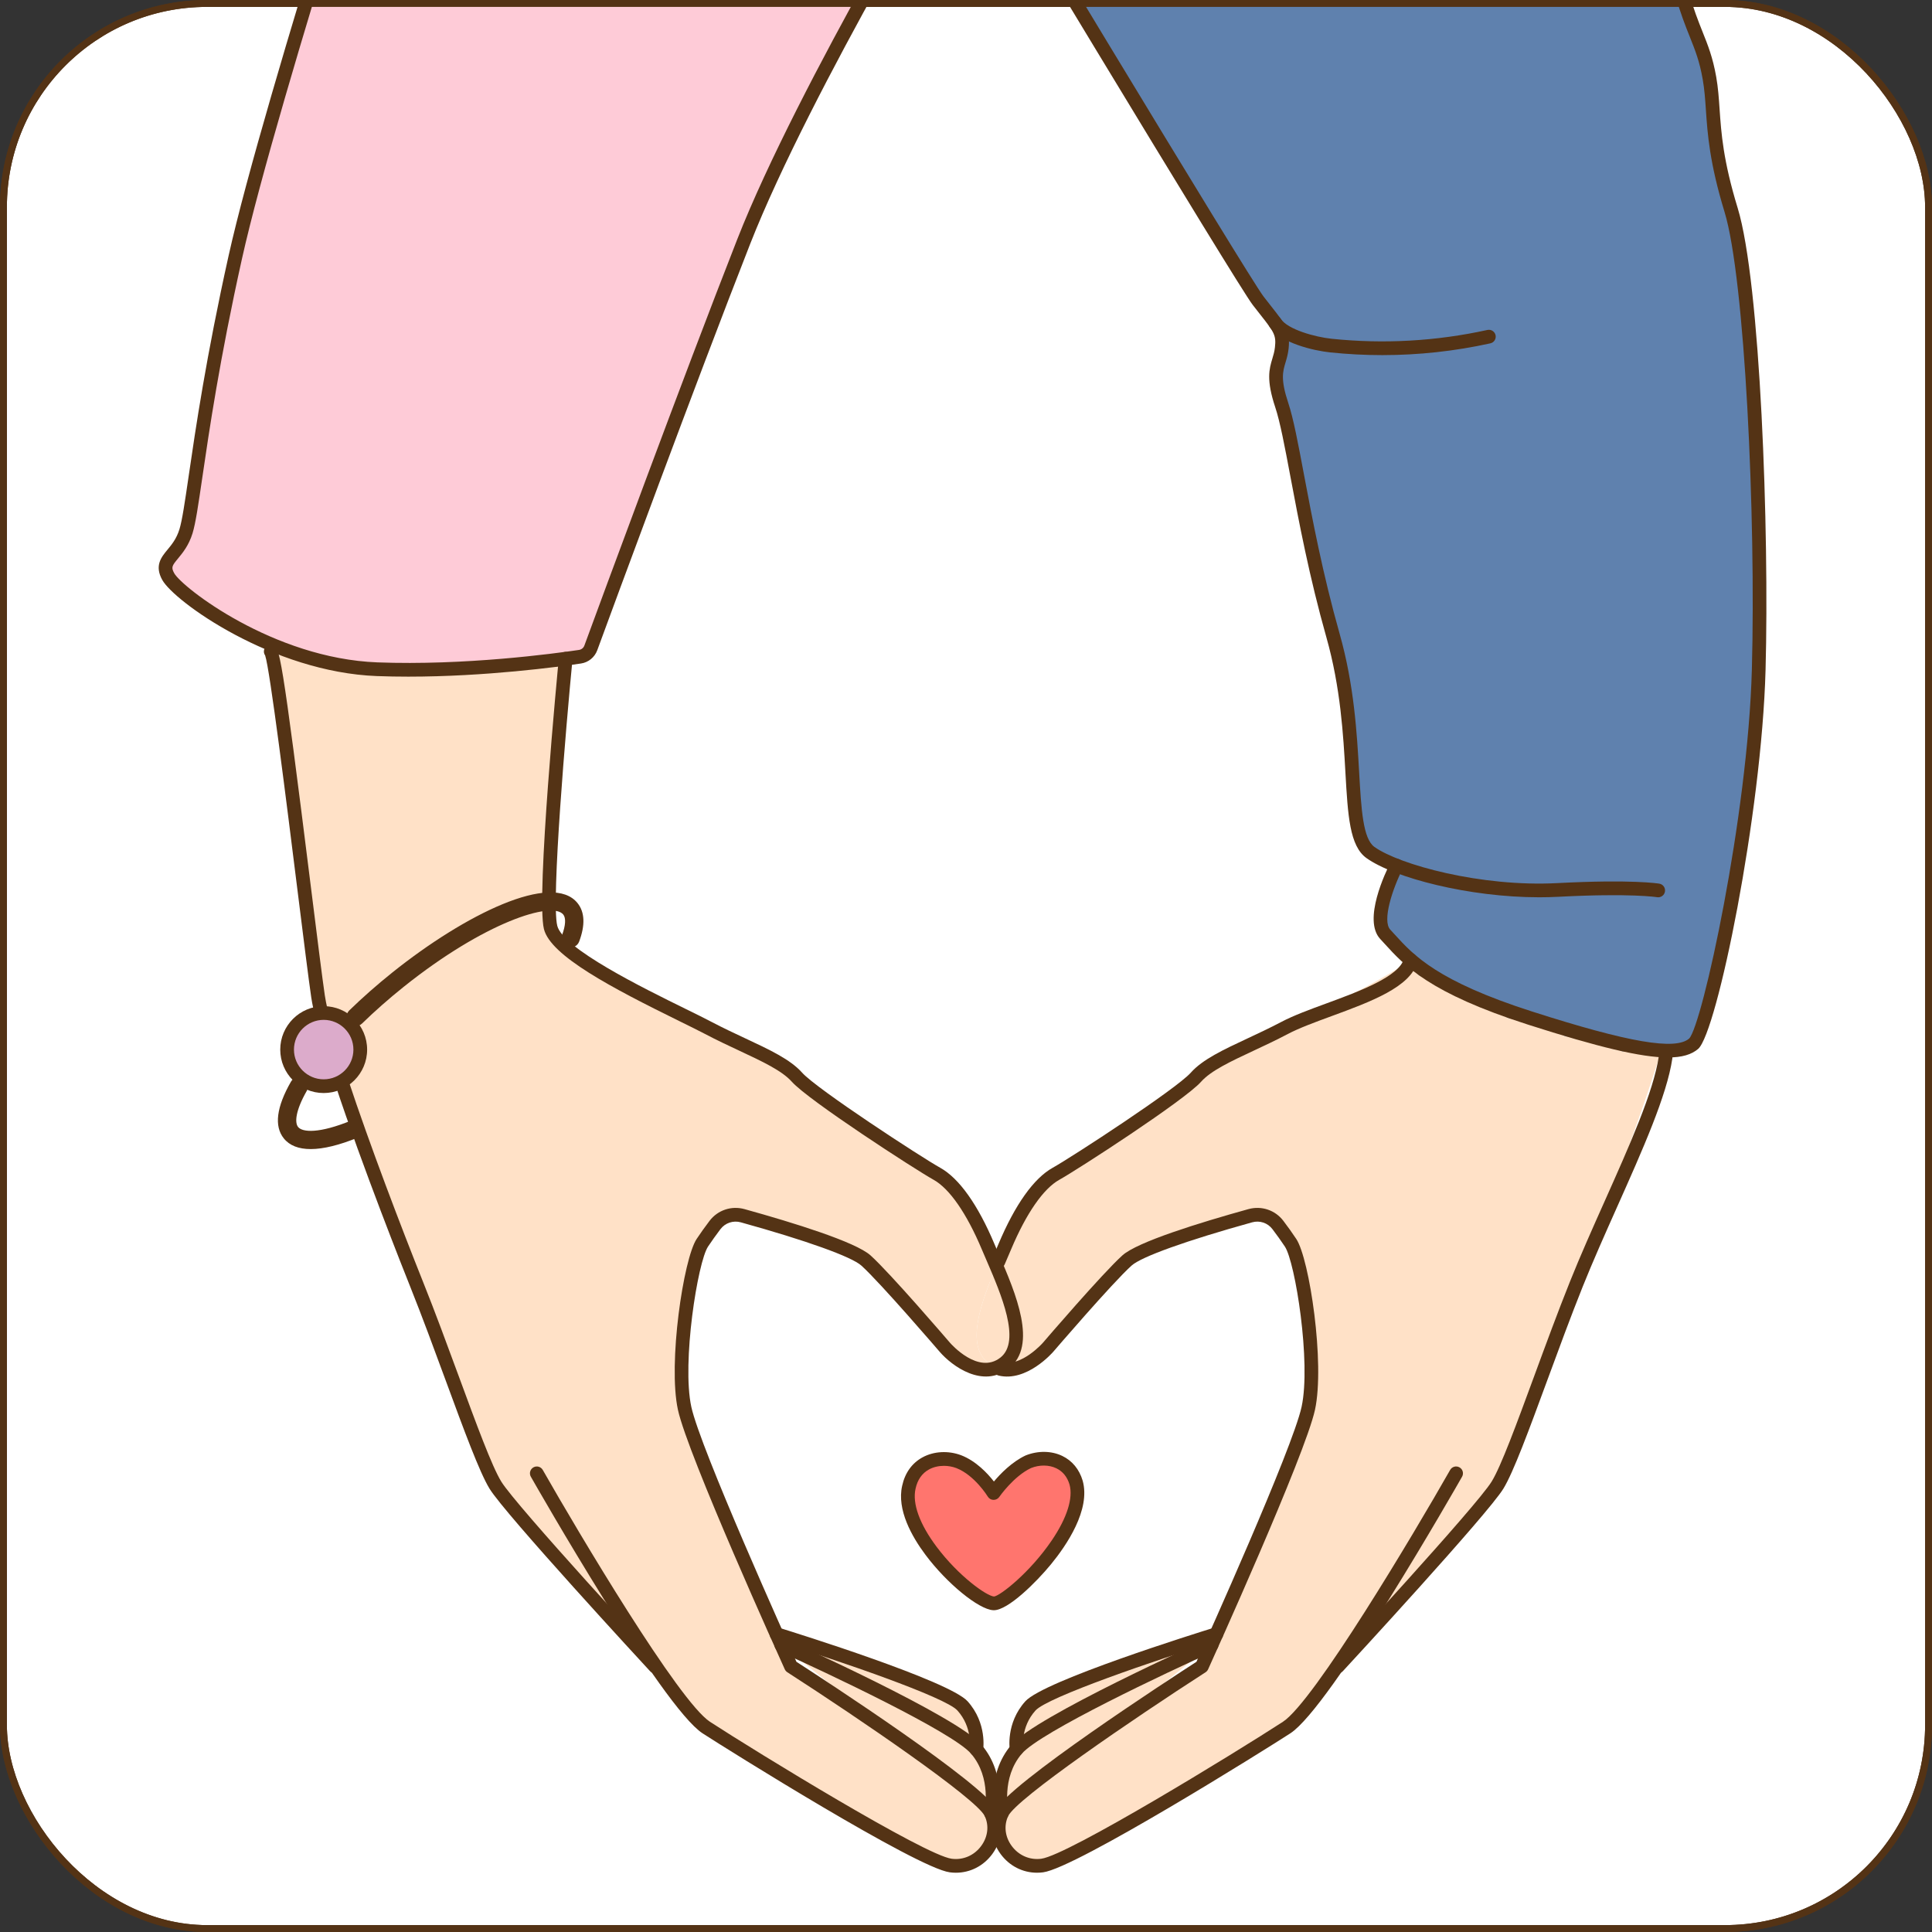 <?xml version="1.0" encoding="UTF-8"?> <svg xmlns="http://www.w3.org/2000/svg" width="280" height="280" viewBox="0 0 280 280" fill="none"><rect x="0" y="0" width="280" height="280" fill="#333333" stroke="none"/> <rect x="0.5" y="0.5" width="279" height="279" rx="29.5" fill="white" stroke="#543315"></rect> <mask id="mask0_62_4420" style="mask-type:alpha" maskUnits="userSpaceOnUse" x="0" y="0" width="280" height="280"> <rect x="0.5" y="0.5" width="279" height="279" rx="29.5" fill="white" stroke="#543315"></rect> </mask> <g mask="url(#mask0_62_4420)"> <path d="M144.414 183.497C143.991 182.507 143.576 181.555 143.206 180.68C140.921 175.251 138.351 171.539 135.779 170.109C133.209 168.682 117.786 158.685 115.501 156.116C113.216 153.544 108.073 151.83 102.648 148.975C97.77 146.408 82.369 141.326 80.59 135.869C77.458 126.26 82.043 95.46 82.043 95.46C76.753 96.17 65.636 97.404 54.661 96.99C50.795 96.844 47.025 96.062 43.526 94.94L39.455 94.995C40.715 100.065 45.024 137.197 46.093 144.405C47.235 152.117 55.803 174.68 60.375 186.106C64.943 197.53 69.513 211.526 71.799 215.238C74.084 218.953 94.936 241.516 94.936 241.516L94.799 241.161C97.909 245.698 100.694 249.287 102.361 250.371C108.073 254.083 133.494 269.793 137.779 270.365C142.064 270.936 145.339 266.511 143.625 262.799C143.625 262.799 144.92 257.512 141.493 253.514C141.493 253.514 142.064 250.087 139.492 247.23C136.921 244.373 112.54 236.831 112.54 236.831L123.917 243.385C118.153 240.583 113.228 238.376 113.228 238.376L129.647 251.566C122.226 246.402 114.643 241.516 114.643 241.516C114.643 241.516 100.647 210.67 99.219 204.099C97.79 197.53 100.076 182.678 101.789 180.109C103.503 177.537 105.217 175.538 105.217 175.538C105.217 175.538 122.641 180.109 125.497 182.678C128.352 185.248 136.921 195.245 136.921 195.245C136.921 195.245 140.732 199.659 144.414 198.218C144.014 198.062 143.615 197.838 143.224 197.53C139.869 194.895 142.22 188.647 144.414 183.497Z" fill="#FFE1C7"></path> <path d="M204.449 139.139C198.916 142.954 189.943 146.994 186.181 148.975C180.754 151.83 175.612 153.544 173.327 156.116C171.044 158.685 155.618 168.682 153.049 170.109C150.477 171.539 147.907 175.251 145.622 180.679C145.253 181.555 144.835 182.506 144.414 183.497C142.22 188.647 139.869 194.895 143.224 197.53C143.615 197.838 144.014 198.062 144.414 198.218C148.096 199.659 151.906 195.245 151.906 195.245C151.906 195.245 160.474 185.248 163.333 182.678C166.187 180.108 183.61 175.538 183.61 175.538C183.61 175.538 185.324 177.536 187.038 180.108C188.753 182.678 191.038 197.53 189.609 204.099C188.181 210.67 174.186 241.516 174.186 241.516C174.186 241.516 166.602 246.402 159.181 251.566L175.599 238.376C175.599 238.376 170.675 240.583 164.912 243.385L176.288 236.831C176.288 236.831 151.906 244.373 149.337 247.229C146.765 250.087 147.336 253.514 147.336 253.514C143.908 257.511 145.202 262.799 145.202 262.799C143.488 266.511 146.765 270.935 151.048 270.364C155.334 269.793 180.754 254.083 186.467 250.371C188.133 249.287 190.918 245.698 194.029 241.161L193.892 241.516C193.892 241.516 214.744 218.953 217.029 215.238C219.315 211.526 223.885 197.53 228.453 186.106C231.92 177.441 237.683 162.371 240.766 152.231C237.023 152.005 231.062 150.532 221.741 147.545C212.011 144.426 207.327 141.594 204.449 139.139Z" fill="#FFE1C7"></path> <path d="M60.294 -50.437C53.727 -30.002 38.129 19.166 34.093 37.296C28.954 60.428 28.1 73.283 26.952 76.994C25.811 80.713 22.954 80.991 24.383 83.561C25.448 85.481 33.323 91.671 43.525 94.943C47.023 96.061 50.794 96.847 54.664 96.99C65.638 97.406 76.753 96.166 82.043 95.456C82.86 95.35 83.54 95.252 84.055 95.177C84.781 95.071 85.378 94.579 85.625 93.9C87.954 87.559 99.834 55.281 107.792 35.005C116.641 12.44 139.493 -25.262 139.493 -25.262L139.811 -26.359C132.103 -39.115 124.961 -50.928 120.034 -59.006C99.304 -57.873 79.293 -54.94 60.294 -50.437Z" fill="#FECBD7"></path> <path d="M250.887 30.442C247.743 20.156 248.606 16.16 247.743 11.3C246.889 6.447 245.462 5.02 243.746 -0.98C242.786 -4.336 231.76 -28.716 222.214 -49.59C196.332 -56.028 168.498 -59.534 139.503 -59.534C132.949 -59.534 126.458 -59.354 120.034 -59.006C124.961 -50.928 132.103 -39.114 139.811 -26.359C158.599 4.748 180.741 41.497 182.336 43.576C185.192 47.286 186.046 47.862 185.766 50.432C185.479 52.999 184.052 53.575 185.766 58.714C187.475 63.861 188.917 76.995 193.195 92.132C197.474 107.268 194.615 120.698 198.614 123.555C199.505 124.189 200.804 124.839 202.407 125.452C202.407 125.452 200.072 130.024 200.072 133.174C200.072 134.082 200.261 134.875 200.761 135.405C201.803 136.524 202.846 137.77 204.447 139.137C207.327 141.594 212.013 144.429 221.738 147.548C231.065 150.535 237.019 152.008 240.768 152.234C243.103 152.37 244.585 152.029 245.462 151.261C247.743 149.258 254.318 118.008 254.886 97.074C255.459 76.141 254.031 40.719 250.887 30.442Z" fill="#5F81AE"></path> <path d="M208.049 126.529C208.004 126.433 207.943 126.349 207.87 126.272C207.834 126.236 204.228 122.454 202.807 117.13C202.034 114.231 202.325 110.773 202.633 107.111C202.905 103.862 203.187 100.502 202.835 96.974C202.253 91.124 198.311 73.004 196.193 63.267C195.558 60.35 195.056 58.043 194.867 57.096C194.157 53.507 196.134 51.037 196.214 50.937C196.519 50.572 196.523 50.044 196.223 49.675C196.138 49.571 187.655 39.059 185.699 34.62C183.667 30.012 134.198 -55.85 132.092 -59.502C132.084 -59.517 132.071 -59.53 132.063 -59.543C131.756 -59.519 131.446 -59.524 131.141 -59.558C130.876 -59.524 130.611 -59.489 130.344 -59.454C130.201 -59.165 130.197 -58.811 130.37 -58.509C130.885 -57.616 181.89 30.911 183.88 35.421C185.689 39.528 192.363 48.027 194.211 50.345C193.484 51.518 192.252 54.113 192.919 57.48C193.11 58.449 193.588 60.648 194.25 63.691C196.36 73.386 200.287 91.435 200.859 97.17C201.193 100.517 200.917 103.785 200.653 106.944C200.331 110.783 200.025 114.409 200.887 117.642C202.301 122.943 205.614 126.757 206.313 127.517C206.543 128.064 207.382 130.33 206.337 131.849C204.623 134.336 205.201 140.016 205.273 140.655C205.329 141.163 205.759 141.539 206.259 141.539C206.296 141.539 206.333 141.537 206.372 141.533C206.918 141.472 207.308 140.981 207.249 140.435C207.011 138.303 206.997 134.39 207.973 132.976C209.832 130.276 208.122 126.679 208.049 126.529Z" fill="#5F81AE"></path> <path d="M234.758 50.31C232.808 38.16 222.097 7.136 215.884 -10.277C211.989 -21.193 207.784 -32.569 204.35 -41.494C201.208 -49.65 199.801 -53.067 199.029 -54.525C198.38 -54.622 197.73 -54.727 197.083 -54.835C196.992 -54.84 196.899 -54.846 196.807 -54.848C196.748 -54.51 196.871 -54.181 197.103 -53.962C199.153 -50.558 229.355 29.158 232.793 50.625C236.226 72.041 239.853 110.262 239.328 116.172C238.804 122.08 234.321 150.928 234.275 151.219C234.192 151.762 234.564 152.268 235.105 152.355C235.157 152.362 235.206 152.366 235.259 152.366C235.741 152.366 236.163 152.014 236.241 151.525C236.426 150.335 240.779 122.321 241.309 116.348C241.843 110.347 238.204 71.833 234.758 50.31Z" fill="#5F81AE"></path> <path d="M220.401 128.625C220.372 128.562 217.457 122.29 216.764 116.149C216.314 112.15 216.425 109.553 216.577 105.959C216.662 103.924 216.76 101.617 216.771 98.609C216.79 93.957 214.279 83.265 212.061 73.833C210.402 66.765 208.685 59.455 208.835 57.75C209.203 53.564 208.846 50.479 208.831 50.351C208.82 50.245 208.789 50.14 208.744 50.042C208.714 49.98 205.701 43.601 200.98 32.848C196.438 22.498 162.963 -52.405 160.039 -58.948H157.937C157.943 -58.831 157.969 -58.714 158.019 -58.601C158.382 -57.788 194.435 22.882 199.162 33.648C203.489 43.506 206.387 49.701 206.873 50.737C206.937 51.4 207.158 54.117 206.854 57.576C206.687 59.503 207.988 65.181 210.128 74.287C212.318 83.613 214.801 94.183 214.783 98.602C214.773 101.572 214.674 103.858 214.59 105.875C214.44 109.42 214.323 112.218 214.789 116.371C215.415 121.918 217.675 127.378 218.389 128.998C217.842 130.022 216.655 132.567 216.644 135.411C216.629 138.836 217.896 146.444 217.948 146.768C218.031 147.252 218.45 147.598 218.928 147.598C218.982 147.598 219.038 147.594 219.092 147.582C219.634 147.493 220 146.981 219.91 146.439C219.897 146.361 218.617 138.678 218.633 135.419C218.645 132.374 220.331 129.596 220.347 129.569C220.522 129.285 220.544 128.929 220.401 128.625Z" fill="#5F81AE"></path> <path d="M229.872 128.358C229.796 128.277 228.018 126.381 228.518 123.57C229.081 120.401 228.77 100.202 228.533 88.444C228.384 81.009 224.232 51.765 222.716 46.106C221.21 40.497 191.246 -26.251 188.416 -32.099C186.113 -36.862 180.07 -54.187 178.993 -57.291C178.49 -57.282 177.989 -57.275 177.487 -57.292C177.291 -57.299 177.096 -57.312 176.898 -57.323C176.907 -57.257 176.922 -57.193 176.946 -57.129C177.235 -56.291 184.054 -36.552 186.628 -31.234C189.687 -24.908 219.399 41.419 220.795 46.621C222.295 52.215 226.398 81.127 226.546 88.484C226.946 108.368 226.952 121.031 226.561 123.222C226.02 126.268 227.456 128.514 228.125 129.368L226.179 149.127C226.124 149.674 226.524 150.161 227.07 150.216C227.104 150.217 227.135 150.22 227.169 150.22C227.673 150.22 228.106 149.837 228.158 149.322L230.146 129.146C230.174 128.858 230.072 128.567 229.872 128.358Z" fill="#5F81AE"></path> <path d="M240.766 153.224C240.657 153.224 240.546 153.207 240.438 153.17C239.918 152.987 239.647 152.421 239.828 151.904C239.864 151.801 243.346 141.861 244.076 138.794C244.767 135.896 247.795 103.783 248.379 85.803C248.96 67.879 242.741 35.836 240.527 32.067C238.611 28.806 237.785 23.724 236.91 18.343C236.573 16.27 236.225 14.128 235.806 12.032C234.337 4.696 211.865 -51.483 211.644 -52.031C211.644 -52.031 213.525 -51.624 214.038 -50.808C215.324 -48.764 236.252 4.125 237.755 11.644C238.18 13.774 238.533 15.934 238.871 18.023C239.716 23.215 240.514 28.12 242.241 31.061C244.891 35.574 250.938 68.186 250.365 85.867C249.795 103.465 246.824 135.84 246.009 139.254C245.256 142.421 241.847 152.149 241.704 152.56C241.56 152.97 241.176 153.224 240.766 153.224Z" fill="#5F81AE"></path> <path d="M52.212 152.117C52.212 155.044 49.839 157.417 46.911 157.417C43.982 157.417 41.609 155.044 41.609 152.117C41.609 149.188 43.982 146.814 46.911 146.814C49.839 146.814 52.212 149.188 52.212 152.117Z" fill="#DCABCB"></path> <path d="M131.719 215.54C132.56 211.669 136.264 210.828 138.957 211.839C141.986 213.016 144.005 216.381 144.005 216.381C144.005 216.381 146.193 213.183 149.054 211.839C151.58 210.828 154.945 211.499 155.955 214.866C157.806 221.432 146.193 232.538 144.005 232.371C141.145 232.202 130.205 222.105 131.719 215.54Z" fill="#FF756E"></path> <path d="M45.41 146.177C46.108 146.194 46.803 146.268 47.492 146.379C47.309 145.586 47.166 144.867 47.075 144.257C46.713 141.808 45.966 135.828 45.102 128.905C40.73 93.868 40.503 93.793 39.551 93.476C39.033 93.302 38.468 93.583 38.294 94.104C38.19 94.418 38.25 94.748 38.43 94.999C39.12 97.023 41.529 116.321 43.13 129.15C43.996 136.086 44.743 142.078 45.109 144.55C45.182 145.038 45.284 145.586 45.41 146.177Z" fill="#543315"></path> <path d="M95.666 240.844C95.457 240.618 74.853 218.308 72.645 214.719C71.297 212.526 69.064 206.459 66.479 199.433C64.802 194.88 63.07 190.168 61.295 185.737C58.196 177.986 53.578 165.911 50.427 156.372C49.908 156.752 49.321 157.034 48.683 157.145C48.649 157.152 48.615 157.149 48.582 157.149C52.561 169.164 58.526 184.164 59.451 186.474C61.213 190.881 62.942 195.578 64.613 200.119C67.234 207.244 69.501 213.399 70.953 215.76C73.262 219.514 93.35 241.267 94.205 242.193C94.401 242.403 94.669 242.512 94.936 242.512C95.177 242.512 95.418 242.424 95.609 242.247C96.013 241.875 96.037 241.245 95.666 240.844Z" fill="#543315"></path> <path d="M138.535 271.41C138.243 271.41 137.945 271.39 137.647 271.35C132.848 270.71 105.352 253.501 101.819 251.205C95.972 247.403 77.707 215.377 76.934 214.017C76.662 213.54 76.83 212.931 77.306 212.662C77.783 212.391 78.389 212.558 78.661 213.034C83.87 222.192 98.383 246.6 102.901 249.538C109.742 253.983 134.028 268.862 137.91 269.381C139.581 269.607 141.186 268.912 142.203 267.529C143.171 266.217 143.364 264.604 142.724 263.214C141.564 260.7 124.555 249.084 114.104 242.353C113.944 242.248 113.817 242.101 113.736 241.927C113.165 240.665 99.682 210.909 98.249 204.312C96.793 197.612 99.046 182.43 100.964 179.557C101.533 178.701 102.161 177.821 102.83 176.939C104.014 175.379 106.001 174.71 107.896 175.233C115.031 177.216 123.995 179.989 126.163 181.94C129.032 184.523 137.325 194.189 137.676 194.6C137.84 194.787 141.79 199.265 144.989 196.748C148.02 194.367 145.096 187.585 142.961 182.63C142.726 182.089 142.5 181.564 142.289 181.064C140.091 175.844 137.608 172.262 135.296 170.978C132.653 169.51 117.149 159.465 114.758 156.773C113.328 155.168 110.483 153.836 107.19 152.296C105.58 151.543 103.914 150.765 102.184 149.852C101.231 149.353 99.932 148.712 98.429 147.974C88.656 143.166 79.804 138.53 78.832 134.649C77.661 129.965 80.855 96.782 80.992 95.372C81.046 94.825 81.531 94.427 82.078 94.479C82.624 94.531 83.023 95.017 82.971 95.563C82.05 105.075 79.858 130.554 80.762 134.166C81.587 137.475 93.115 143.145 99.306 146.19C100.822 146.935 102.133 147.58 103.11 148.095C104.798 148.984 106.442 149.752 108.033 150.496C111.523 152.129 114.541 153.539 116.244 155.453C118.351 157.827 133.559 167.739 136.261 169.24C139 170.763 141.718 174.584 144.123 180.292C144.329 180.788 144.555 181.307 144.785 181.844C147.177 187.39 150.453 194.986 146.219 198.312C142.463 201.262 138.003 198.021 136.17 195.894C136.081 195.792 127.607 185.915 124.833 183.417C123.408 182.135 116.878 179.791 107.363 177.149C106.26 176.843 105.102 177.232 104.413 178.138C103.769 178.989 103.164 179.837 102.617 180.657C101.108 182.924 98.8 197.491 100.19 203.888C101.511 209.962 114.056 237.808 115.427 240.841C119.198 243.276 142.789 258.613 144.529 262.381C145.478 264.439 145.207 266.804 143.803 268.709C142.529 270.438 140.603 271.41 138.535 271.41Z" fill="#543315"></path> <path d="M143.625 263.791C143.547 263.791 143.469 263.782 143.388 263.763C142.856 263.633 142.53 263.094 142.661 262.562C142.672 262.516 143.778 257.709 140.736 254.161C138.045 251.018 119.674 242.355 112.823 239.281C112.323 239.057 112.099 238.469 112.323 237.969C112.547 237.469 113.135 237.244 113.637 237.469C114.658 237.928 138.713 248.746 142.246 252.866C145.963 257.203 144.648 262.799 144.592 263.033C144.479 263.487 144.073 263.791 143.625 263.791Z" fill="#543315"></path> <path d="M141.493 254.507C141.438 254.507 141.384 254.503 141.327 254.494C140.787 254.405 140.421 253.892 140.512 253.349C140.529 253.231 140.954 250.339 138.753 247.895C137.015 245.961 121.572 240.665 112.246 237.78C111.721 237.617 111.428 237.061 111.591 236.538C111.752 236.012 112.308 235.719 112.833 235.882C115.356 236.662 137.554 243.591 140.232 246.565C143.089 249.741 142.498 253.517 142.472 253.677C142.391 254.164 141.97 254.507 141.493 254.507Z" fill="#543315"></path> <path d="M193.892 242.512C193.651 242.512 193.41 242.424 193.218 242.247C192.817 241.875 192.791 241.245 193.164 240.843C193.37 240.618 213.975 218.308 216.182 214.719C217.531 212.526 219.764 206.458 222.349 199.433C224.024 194.88 225.757 190.168 227.532 185.737C229.02 182.015 230.803 178.018 232.528 174.156C236.189 165.951 239.647 158.203 240.4 153.126C240.481 152.583 240.988 152.2 241.528 152.288C242.071 152.368 242.447 152.874 242.366 153.417C241.574 158.763 238.061 166.633 234.343 174.966C232.626 178.811 230.852 182.789 229.376 186.475C227.613 190.881 225.886 195.577 224.215 200.119C221.593 207.244 219.328 213.399 217.874 215.759C215.568 219.513 195.478 241.267 194.622 242.193C194.427 242.403 194.161 242.512 193.892 242.512Z" fill="#543315"></path> <path d="M144.692 183.84C144.562 183.84 144.427 183.817 144.301 183.76C143.795 183.545 143.562 182.958 143.779 182.455L144.058 181.809C144.283 181.285 144.503 180.777 144.707 180.293C147.11 174.584 149.827 170.763 152.566 169.24C155.269 167.739 170.477 157.827 172.584 155.455C174.287 153.539 177.305 152.129 180.797 150.496C182.386 149.753 184.029 148.984 185.718 148.095C187.475 147.17 189.801 146.314 192.265 145.411C196.97 143.681 202.829 141.528 203.485 138.898C203.62 138.368 204.154 138.044 204.691 138.177C205.223 138.309 205.546 138.848 205.414 139.382C204.502 143.029 198.63 145.189 192.949 147.276C190.551 148.156 188.285 148.991 186.643 149.853C184.914 150.765 183.25 151.543 181.638 152.296C178.345 153.837 175.499 155.168 174.07 156.776C171.678 159.465 156.177 169.51 153.531 170.978C151.218 172.265 148.735 175.844 146.538 181.064C146.332 181.555 146.11 182.065 145.882 182.596L145.606 183.241C145.443 183.616 145.077 183.84 144.692 183.84Z" fill="#543315"></path> <path d="M150.292 271.409C148.222 271.409 146.3 270.438 145.024 268.709C143.621 266.806 143.349 264.439 144.299 262.381C146.039 258.612 169.63 243.276 173.401 240.84C174.772 237.808 187.317 209.962 188.637 203.888C190.028 197.491 187.721 182.924 186.211 180.657C185.659 179.83 185.055 178.983 184.412 178.138C183.726 177.231 182.568 176.841 181.467 177.149C171.952 179.791 165.422 182.133 163.997 183.417C161.221 185.915 152.747 195.792 152.66 195.892C152.502 196.076 148.774 200.326 144.729 199.358C144.197 199.23 143.867 198.694 143.995 198.159C144.123 197.625 144.659 197.304 145.194 197.425C148.054 198.119 151.124 194.629 151.154 194.594C151.502 194.189 159.796 184.522 162.667 181.939C164.835 179.986 173.799 177.214 180.934 175.233C182.829 174.71 184.814 175.377 185.996 176.936C186.663 177.814 187.291 178.694 187.864 179.556C189.782 182.43 192.035 197.612 190.58 204.311C189.145 210.909 175.665 240.665 175.091 241.927C175.01 242.101 174.885 242.248 174.724 242.353C164.273 249.084 147.264 260.7 146.104 263.213C145.463 264.603 145.656 266.217 146.625 267.529C147.644 268.911 149.252 269.604 150.917 269.381C154.8 268.863 179.086 253.983 185.924 249.538C190.445 246.6 204.956 222.192 210.167 213.033C210.438 212.555 211.047 212.39 211.523 212.662C212 212.931 212.166 213.539 211.894 214.017C211.12 215.377 192.856 247.403 187.008 251.205C183.476 253.501 155.979 270.709 151.18 271.35C150.883 271.39 150.586 271.409 150.292 271.409Z" fill="#543315"></path> <path d="M145.2 263.791C144.753 263.791 144.346 263.487 144.236 263.033C144.179 262.798 142.865 257.202 146.582 252.866C150.114 248.746 174.17 237.927 175.191 237.469C175.692 237.244 176.281 237.468 176.505 237.969C176.731 238.469 176.507 239.057 176.006 239.281C169.154 242.355 150.783 251.018 148.089 254.161C145.05 257.709 146.156 262.516 146.167 262.563C146.295 263.095 145.967 263.633 145.435 263.762C145.357 263.78 145.279 263.791 145.2 263.791Z" fill="#543315"></path> <path d="M147.333 254.505C146.855 254.505 146.436 254.161 146.356 253.677C146.33 253.517 145.739 249.741 148.598 246.565C151.274 243.591 173.473 236.662 175.995 235.882C176.521 235.719 177.074 236.012 177.237 236.538C177.4 237.061 177.107 237.617 176.584 237.78C167.258 240.665 151.813 245.964 150.075 247.895C147.872 250.339 148.298 253.231 148.317 253.355C148.402 253.894 148.033 254.405 147.494 254.492C147.44 254.501 147.386 254.505 147.333 254.505Z" fill="#543315"></path> <path d="M59.173 98.065C57.663 98.065 56.142 98.04 54.624 97.982C39.483 97.411 25.262 87.19 23.516 84.047C22.364 81.975 23.376 80.752 24.268 79.672C24.882 78.931 25.579 78.089 26.006 76.703C26.405 75.406 26.78 72.841 27.349 68.957C28.354 62.09 29.873 51.715 33.126 37.078C38.219 14.161 59.138 -50.098 59.349 -50.743C59.518 -51.267 60.084 -51.551 60.603 -51.382C61.124 -51.21 61.409 -50.65 61.239 -50.129C61.029 -49.483 40.138 14.684 35.067 37.509C31.829 52.076 30.316 62.407 29.316 69.244C28.734 73.218 28.349 75.844 27.905 77.287C27.363 79.051 26.459 80.144 25.8 80.941C24.926 81.996 24.776 82.223 25.253 83.083C26.384 85.118 39.588 95.426 54.699 95.997C67.322 96.474 80.247 94.737 83.909 94.193C84.272 94.139 84.568 93.9 84.693 93.555C87.002 87.269 98.917 54.893 106.862 34.645C115.647 12.26 138.414 -25.397 138.642 -25.774C138.927 -26.244 139.537 -26.394 140.006 -26.11C140.478 -25.825 140.628 -25.214 140.343 -24.745C140.115 -24.367 117.434 13.146 108.712 35.371C100.775 55.599 88.866 87.957 86.559 94.239C86.183 95.263 85.279 95.999 84.2 96.16C80.935 96.644 70.389 98.065 59.173 98.065Z" fill="#543315"></path> <path d="M223.081 130.041C212.88 130.041 202.043 127.219 198.039 124.36C195.595 122.614 195.341 118.169 194.991 112.015C194.679 106.505 194.288 99.65 192.241 92.405C189.745 83.574 188.24 75.576 187.03 69.15C186.187 64.664 185.518 61.121 184.82 59.029C183.486 55.021 183.95 53.47 184.399 51.971C184.558 51.446 184.707 50.948 184.775 50.323C184.968 48.592 184.651 48.133 182.707 45.665C182.364 45.231 181.979 44.742 181.549 44.184C179.225 41.16 142.022 -20.591 126.138 -46.961C122.219 -53.465 119.631 -57.761 119.187 -58.487C118.901 -58.954 119.046 -59.567 119.515 -59.854C119.984 -60.141 120.594 -59.992 120.881 -59.525C121.329 -58.796 123.918 -54.494 127.839 -47.986C143.708 -21.645 180.867 40.039 183.124 42.972C183.55 43.523 183.93 44.006 184.266 44.434C186.228 46.921 187.041 47.95 186.752 50.542C186.663 51.348 186.472 51.983 186.304 52.543C185.911 53.855 185.57 54.991 186.706 58.402C187.447 60.622 188.125 64.223 188.982 68.783C190.186 75.169 191.681 83.12 194.153 91.864C196.26 99.319 196.658 106.296 196.977 111.902C197.283 117.294 197.527 121.552 199.195 122.745C202.81 125.325 214.646 128.573 225.698 127.986C236.54 127.419 240.332 128.043 240.488 128.069C241.028 128.162 241.391 128.675 241.298 129.216C241.205 129.757 240.691 130.12 240.153 130.029C240.116 130.022 236.352 129.416 225.803 129.972C224.906 130.019 223.995 130.041 223.081 130.041Z" fill="#543315"></path> <path d="M241.722 153.257C237.838 153.257 231.568 151.738 221.439 148.493C207.171 143.92 203.574 139.969 200.685 136.795C200.463 136.551 200.248 136.315 200.033 136.085C197.466 133.332 200.822 126.37 201.519 125.002C201.771 124.515 202.366 124.321 202.857 124.569C203.346 124.819 203.539 125.418 203.289 125.907C201.817 128.794 200.285 133.441 201.487 134.729C201.708 134.965 201.927 135.207 202.154 135.457C204.884 138.456 208.284 142.188 222.045 146.598C236.015 151.078 242.823 152.246 244.806 150.511C246.711 148.545 253.313 118.302 253.893 97.046C254.499 74.853 252.867 40.323 249.937 30.729C247.757 23.595 247.467 19.357 247.233 15.953C247.124 14.348 247.028 12.959 246.765 11.473C246.307 8.867 245.688 7.318 244.906 5.356C244.276 3.781 243.564 1.993 242.79 -0.709C241.117 -6.563 221.513 -48.745 221.313 -49.171C221.082 -49.668 221.298 -50.258 221.795 -50.491C222.295 -50.719 222.884 -50.506 223.116 -50.009C223.926 -48.264 242.986 -7.258 244.702 -1.254C245.447 1.35 246.14 3.088 246.75 4.62C247.544 6.605 248.227 8.319 248.725 11.128C249.006 12.718 249.107 14.224 249.216 15.818C249.455 19.291 249.724 23.232 251.838 30.148C255.127 40.91 256.428 76.99 255.878 97.1C255.309 117.986 248.843 149.618 246.116 152.008C245.174 152.828 243.783 153.257 241.722 153.257Z" fill="#543315"></path> <path d="M136.798 212.441C136.029 212.441 135.277 212.615 134.652 212.956C133.632 213.509 132.972 214.45 132.69 215.751C132.195 217.899 133.274 220.88 135.727 224.156C138.946 228.457 143.011 231.318 144.065 231.379C144.938 231.283 149.267 227.922 152.456 223.209C154.649 219.966 155.551 217.1 155 215.137C154.669 214.039 154.027 213.247 153.09 212.795C152.026 212.282 150.653 212.269 149.423 212.76C146.903 213.948 144.846 216.913 144.825 216.944C144.633 217.221 144.334 217.376 143.975 217.374C143.636 217.365 143.328 217.182 143.154 216.894C143.135 216.863 141.262 213.8 138.596 212.764C138.019 212.547 137.402 212.441 136.798 212.441ZM144.04 233.366C144.003 233.366 143.966 233.364 143.93 233.362C141.824 233.238 137.239 229.493 134.135 225.346C132.149 222.694 129.951 218.803 130.75 215.323C131.154 213.462 132.176 212.041 133.7 211.209C135.336 210.318 137.432 210.203 139.305 210.907C141.459 211.746 143.119 213.524 144.045 214.711C144.992 213.581 146.647 211.874 148.632 210.937C150.424 210.218 152.395 210.251 153.953 211.005C155.393 211.697 156.413 212.935 156.906 214.582C158.1 218.806 154.546 223.989 152.323 226.701C150.186 229.311 146.095 233.366 144.04 233.366Z" fill="#543315"></path> <path d="M45.029 166.532C43.271 166.532 41.957 166.017 41.13 164.982C39.711 163.211 40.061 160.445 42.172 156.758C42.535 156.124 43.344 155.903 43.98 156.268C44.614 156.63 44.835 157.44 44.471 158.075C42.788 161.016 42.709 162.717 43.199 163.328C43.82 164.105 46.225 164.322 50.954 162.376C51.633 162.098 52.406 162.421 52.684 163.099C52.963 163.775 52.639 164.55 51.962 164.829C49.202 165.962 46.872 166.532 45.029 166.532Z" fill="#543315"></path> <path d="M51.543 148.714C51.198 148.714 50.853 148.58 50.593 148.312C50.083 147.789 50.094 146.95 50.618 146.439C52.532 144.578 54.622 142.734 56.833 140.964C67.411 132.492 80.038 126.309 83.703 130.888C84.752 132.196 84.83 134.071 83.936 136.458C83.679 137.144 82.916 137.492 82.23 137.236C81.546 136.977 81.198 136.214 81.454 135.528C81.974 134.138 82.041 133.049 81.635 132.544C80.031 130.545 70.221 133.637 58.49 143.032C56.346 144.75 54.319 146.535 52.467 148.339C52.209 148.588 51.876 148.714 51.543 148.714Z" fill="#543315"></path> <path d="M46.911 147.806C44.535 147.806 42.602 149.739 42.602 152.116C42.602 154.49 44.535 156.423 46.911 156.423C49.287 156.423 51.219 154.49 51.219 152.116C51.219 149.739 49.287 147.806 46.911 147.806ZM46.911 158.411C43.439 158.411 40.615 155.587 40.615 152.116C40.615 148.645 43.439 145.821 46.911 145.821C50.382 145.821 53.207 148.645 53.207 152.116C53.207 155.587 50.382 158.411 46.911 158.411Z" fill="#543315"></path> <path d="M200.337 51.466C197.819 51.466 195.297 51.335 192.78 51.072C190.421 50.827 185.54 49.721 183.956 47.298C183.656 46.838 183.787 46.223 184.245 45.921C184.703 45.624 185.32 45.752 185.62 46.211C186.635 47.762 190.614 48.848 192.986 49.096C200.544 49.881 208.14 49.451 215.563 47.82C216.101 47.703 216.629 48.042 216.749 48.576C216.866 49.112 216.527 49.643 215.991 49.76C210.834 50.896 205.592 51.466 200.337 51.466Z" fill="#543315"></path> </g> <rect x="0.5" y="0.5" width="279" height="279" rx="29.5" stroke="#543315"></rect> </svg> 